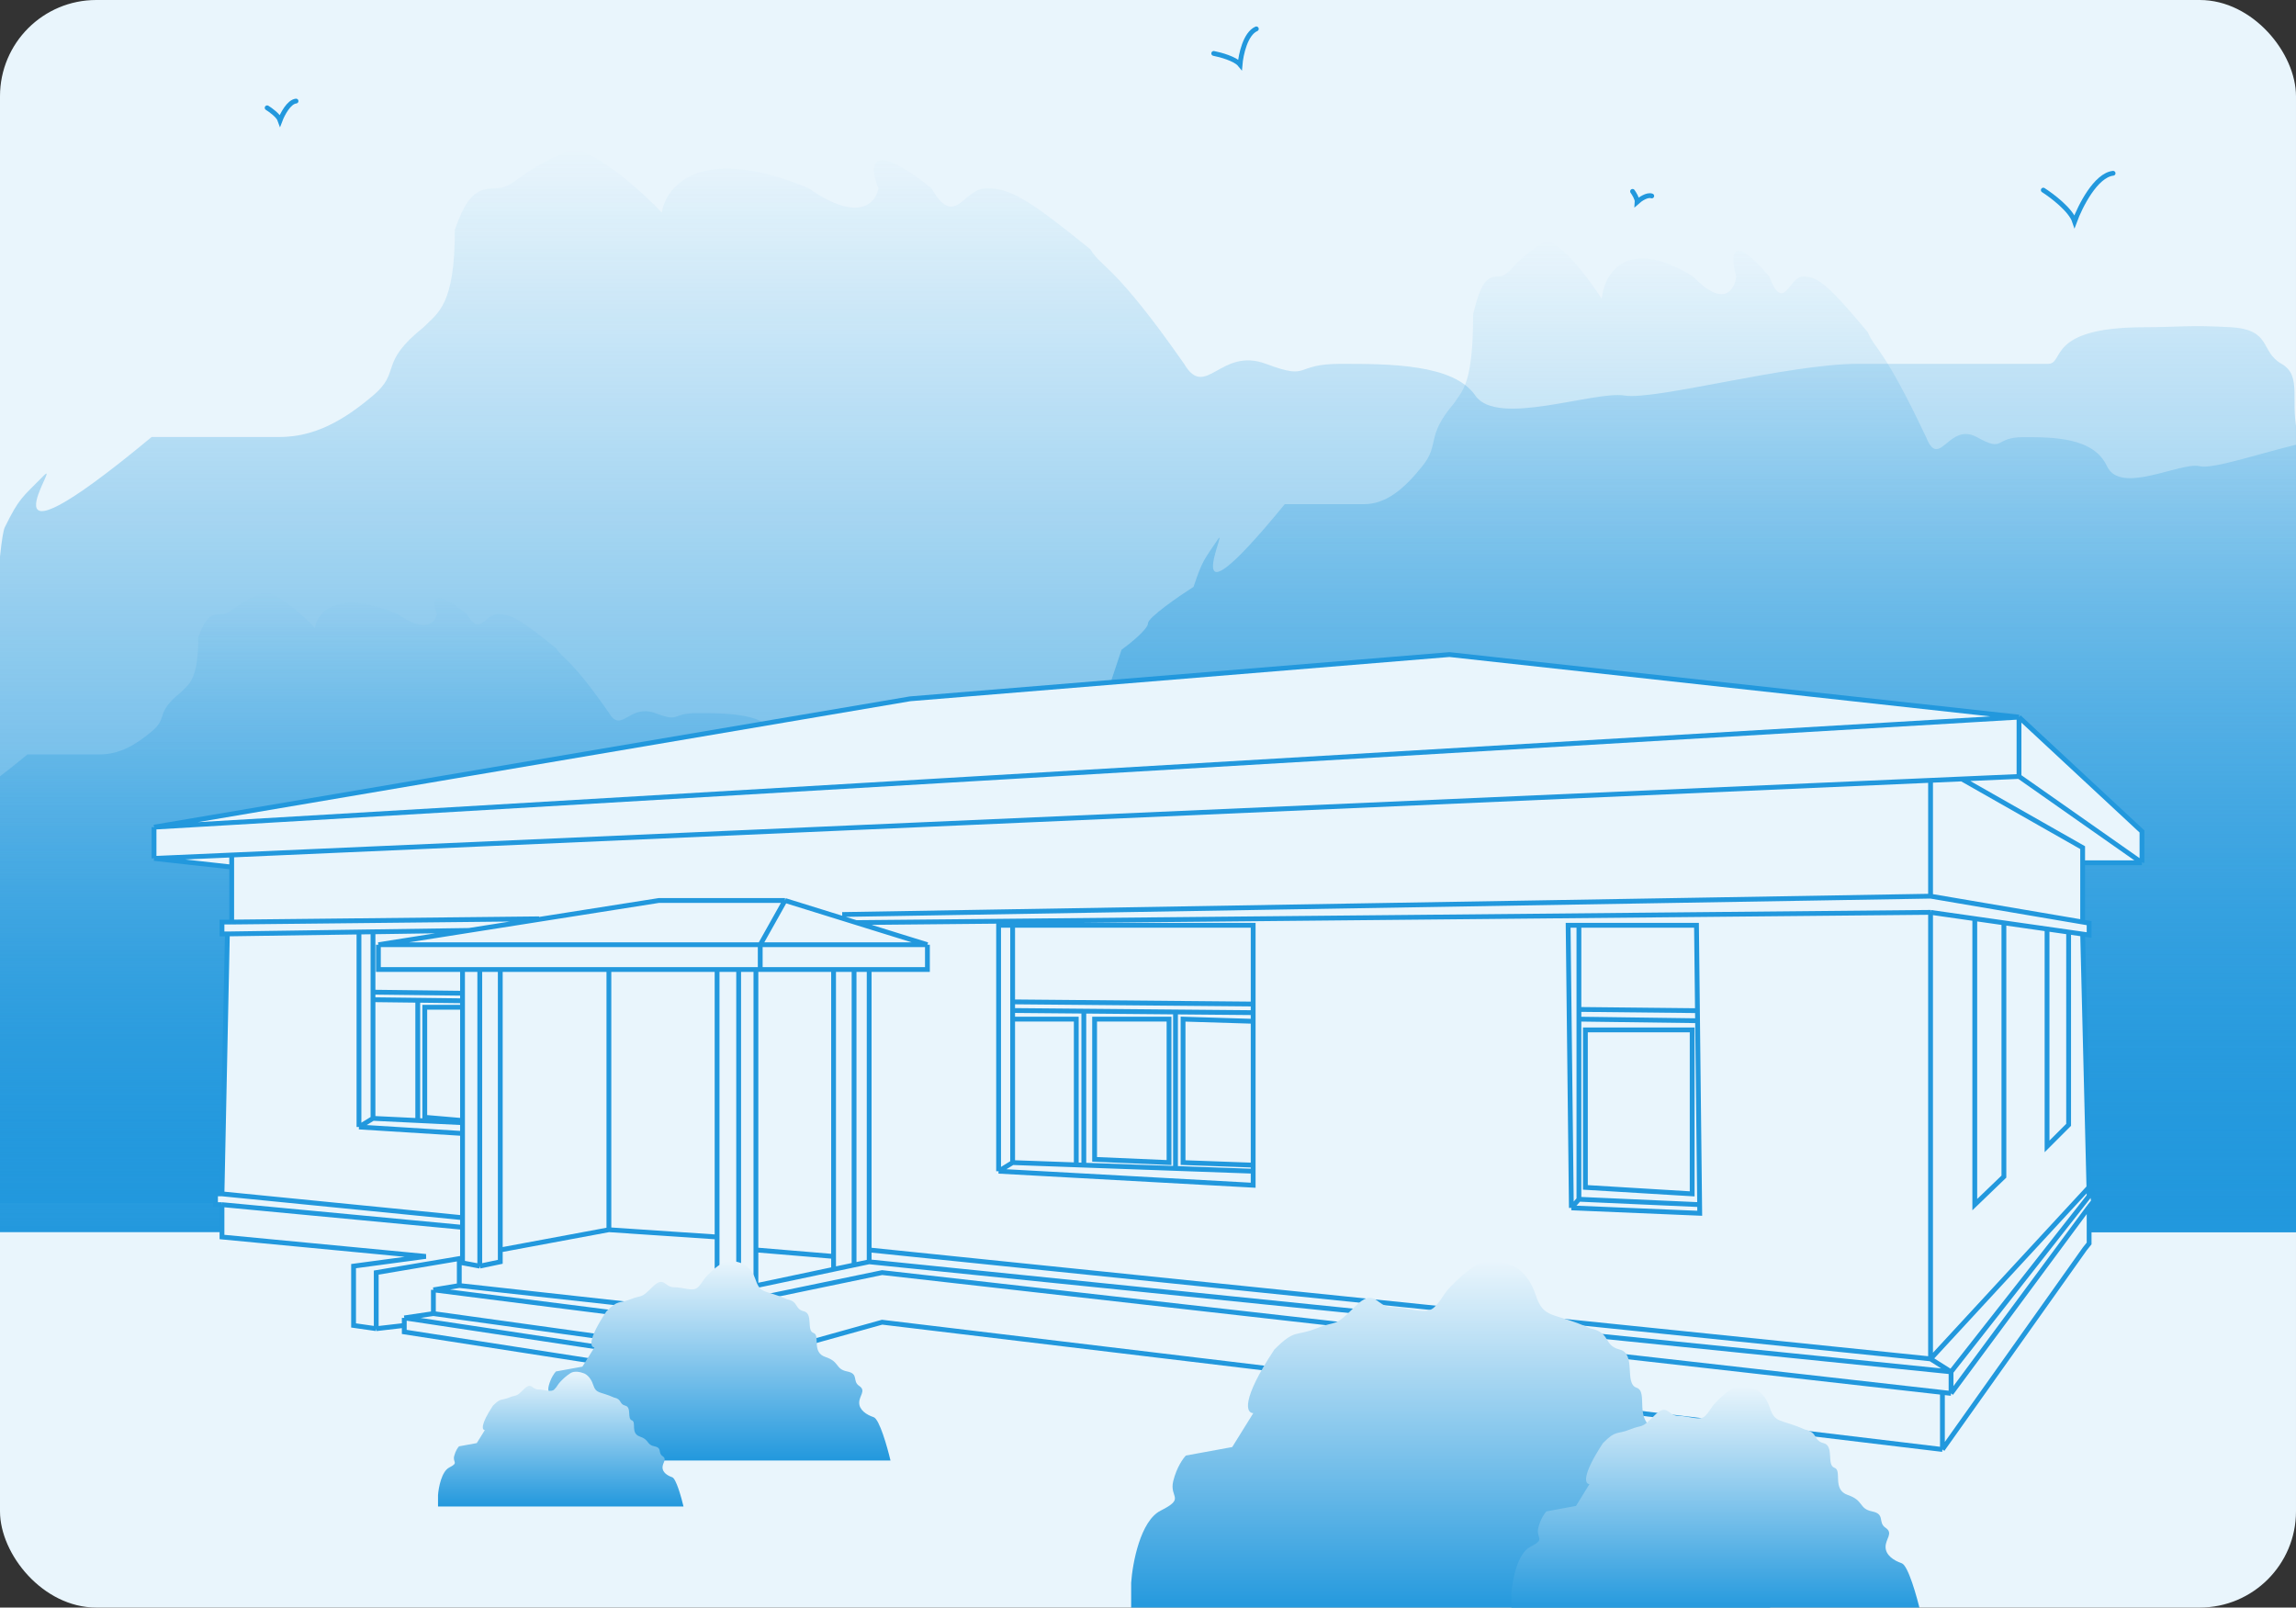 <?xml version="1.0" encoding="UTF-8"?> <svg xmlns="http://www.w3.org/2000/svg" width="477" height="334" viewBox="0 0 477 334" fill="none"><rect x="0" y="0" width="477" height="334" fill="#333333" stroke="none"/><g clip-path="url(#clip0_311_1860)"><rect width="477" height="334" rx="20" fill="#E9F5FC"></rect><path d="M513 256H-7C-5.333 209.209 -1.4 114.412 1 109.547C4 103.466 4.5 103.466 9 98.906C13.5 94.345 -7 122.723 31.5 90.797H43H58C65.5 90.797 71.5 87.25 77.5 82.183C83.5 77.115 78.5 75.594 88 67.993C91 64.952 94.5 63.432 94.5 47.723C97 40.628 99 39.108 103 39.108C107 39.108 107.5 35.561 119 31C124.6 31.811 133.667 40.122 137.5 44.176C138.333 38.601 145.6 29.784 168 39.108C178.4 46.406 182 42.149 182.5 39.108C180.667 34.716 180.3 28.568 193.5 39.108C198.5 47.723 200 39.108 205 39.108C210 39.108 214 41.642 226.5 51.777C229 55.831 231.5 54.818 246 75.594C250.5 83.196 253.5 72.047 263 75.594C272.5 79.141 268.5 75.594 278.5 75.594C288.5 75.594 302 75.594 306.5 82.183C311 88.771 331 81.169 337.5 82.183C344 83.196 371.5 75.594 386 75.594H403.5H425.5C429 75.594 425 67.993 445.5 67.993C452 67.993 455 67.486 463.5 67.993C472 68.5 469.5 73.061 474 75.594C478.5 78.128 475.5 83.703 477.5 90.797C479.5 97.892 483 94.344 487 109.547C491 124.75 490.5 114.108 497 134.378C503.5 154.649 497 142.486 497 149.074C497 155.662 497 160.223 501.5 173.399C505.1 183.939 500 188.939 497 190.122V206.338C492.5 208.534 484.2 213.838 487 217.486C490.5 222.047 503.5 229.649 506.5 234.209C508.9 237.858 511.833 250.257 513 256Z" fill="url(#paint0_linear_311_1860)"></path><path d="M277 250H-16C-15.061 223.589 -12.845 170.082 -11.492 167.335C-9.802 163.903 -9.52 163.903 -6.985 161.329C-4.449 158.755 -16 174.773 5.693 156.752H12.173H20.625C24.851 156.752 28.232 154.75 31.613 151.89C34.993 149.03 32.176 148.171 37.529 143.881C39.219 142.164 41.191 141.306 41.191 132.439C42.6 128.435 43.727 127.577 45.981 127.577C48.235 127.577 48.516 125.574 54.996 123C58.151 123.458 63.26 128.149 65.42 130.437C65.89 127.291 69.984 122.314 82.606 127.577C88.466 131.696 90.494 129.293 90.776 127.577C89.743 125.098 89.536 121.627 96.974 127.577C99.791 132.439 100.637 127.577 103.454 127.577C106.271 127.577 108.525 129.007 115.568 134.728C116.977 137.016 118.386 136.444 126.556 148.171C129.091 152.462 130.782 146.169 136.135 148.171C141.488 150.173 139.234 148.171 144.868 148.171C150.503 148.171 158.11 148.171 160.645 151.89C163.181 155.609 174.45 151.318 178.113 151.89C181.775 152.462 197.27 148.171 205.44 148.171H215.301H227.697C229.669 148.171 227.415 143.881 238.966 143.881C242.629 143.881 244.319 143.594 249.109 143.881C253.898 144.167 252.489 146.741 255.025 148.171C257.561 149.601 255.87 152.748 256.997 156.752C258.124 160.757 260.096 158.754 262.35 167.335C264.604 175.917 264.322 169.91 267.985 181.351C271.647 192.793 267.985 185.928 267.985 189.646C267.985 193.365 267.985 195.939 270.52 203.376C272.549 209.326 269.675 212.148 267.985 212.815V221.968C265.449 223.208 260.772 226.202 262.35 228.261C264.322 230.836 271.647 235.126 273.337 237.7C274.69 239.76 276.343 246.758 277 250Z" fill="url(#paint1_linear_311_1860)"></path><path d="M566 256H243L229.5 145.5L233 135C234.833 133.667 238.5 130.7 238.5 129.5C238.5 128.3 244.813 123.943 247.969 121.914C249.833 116.346 250.143 116.347 252.938 112.171C255.734 107.996 243 133.978 266.914 104.748H274.058H283.375C288.034 104.748 291.761 101.5 295.488 96.861C299.214 92.221 296.109 90.829 302.01 83.869C303.873 81.085 306.047 79.694 306.047 65.311C307.6 58.815 308.842 57.424 311.327 57.424C313.812 57.424 314.122 54.176 321.265 50C324.744 50.742 330.376 58.351 332.757 62.063C333.274 56.959 337.788 48.886 351.702 57.424C358.162 64.105 360.398 60.208 360.709 57.424C359.57 53.403 359.342 47.773 367.541 57.424C370.647 65.311 371.579 57.424 374.685 57.424C377.79 57.424 380.275 59.743 388.039 69.023C389.592 72.734 391.145 71.806 400.152 90.829C402.947 97.788 404.811 87.581 410.712 90.829C416.612 94.076 414.128 90.829 420.339 90.829C426.551 90.829 434.937 90.829 437.732 96.861C440.527 102.893 452.95 95.933 456.987 96.861C461.025 97.788 478.107 90.829 487.113 90.829H497.984H511.649C513.823 90.829 511.338 83.869 524.072 83.869C528.11 83.869 529.973 83.405 535.253 83.869C540.533 84.333 538.98 88.509 541.775 90.829C544.57 93.148 542.707 98.252 543.949 104.748C545.191 111.243 547.365 107.995 549.85 121.914C552.335 135.833 552.024 126.09 556.062 144.649C560.099 163.207 556.062 152.072 556.062 158.104C556.062 164.135 556.062 168.311 558.857 180.374C561.093 190.024 557.925 194.602 556.062 195.685V210.531C553.266 212.542 548.111 217.398 549.85 220.739C552.024 224.914 560.099 231.874 561.962 236.05C563.453 239.39 565.275 250.742 566 256Z" fill="url(#paint2_linear_311_1860)"></path><path d="M424.5 39.5C426.333 40.667 430.2 43.6 431 46C432.167 42.833 435.4 36.4 439 36" stroke="#2298DD" stroke-linecap="round"></path><path d="M55.5 22.4C56.259 22.867 57.859 24.04 58.19 25C58.672 23.733 60.01 21.16 61.5 21" stroke="#2298DD" stroke-linecap="round"></path><path d="M252.152 11.101C253.571 11.374 256.653 12.219 257.624 13.416C257.799 11.36 258.72 6.999 261.006 6" stroke="#2298DD" stroke-linecap="round"></path><path d="M339.168 39.761C339.506 40.232 340.172 41.326 340.126 41.943C340.743 41.392 342.212 40.374 343.153 40.712" stroke="#2298DD" stroke-linecap="round"></path><path d="M32 178.353V171.855L189.088 145.188L301.133 136L419.454 148.997L445 172.751V179.25H432.675V191.57L434.02 191.799V194.264L432.675 194.072L433.975 246.701L434.02 248.494L434.692 247.597L434.916 249.614L434.02 250.735V258.354L433.123 259.474L403.543 301.155L183.262 274.712L142.253 286.141L135.978 284.797L83.989 276.729V275.385L78.163 276.057L73.457 275.385V263.06L88.471 261.043L46.118 257.009V250.286H44.773V248.046H46.118L47.238 194.04H46.118V191.575H48.135V180.146L32 178.353Z" fill="#E9F5FC"></path><path d="M32 171.855V178.353M32 171.855L419.454 148.997M32 171.855L189.088 145.188L301.133 136L419.454 148.997M32 178.353L48.135 180.146M32 178.353L48.135 177.644M419.454 161.322V148.997M419.454 161.322L445 179.25M419.454 161.322L407.577 161.844M419.454 148.997L445 172.751V179.25M401.078 162.13V186.196M401.078 162.13L48.135 177.644M401.078 162.13L407.577 161.844M401.078 186.196L174.97 190.006M401.078 186.196L434.02 191.799V194.264L432.675 194.072M48.135 180.146V177.644M48.135 180.146V191.575M48.135 191.575H46.118V194.04H47.238M48.135 191.575L112.001 190.902M47.238 194.04L46.118 248.046M47.238 194.04L74.577 193.643M46.118 248.046H44.773V250.286H46.118M46.118 248.046L96.09 253M46.118 250.286V257.009L88.471 261.043L73.457 263.06V275.385L78.163 276.057M46.118 250.286L96.09 255M78.163 276.057L83.989 275.385M78.163 276.057V264.404L95.418 261.491V267.093M83.989 275.385V273.816M83.989 275.385V276.729L135.978 284.797M95.418 267.093L90.04 267.99M95.418 267.093L135.978 271.575M90.04 267.99V272.92M90.04 267.99L135.978 273.816M90.04 272.92L83.989 273.816M90.04 272.92L135.978 279.306M83.989 273.816L135.978 281.659M78.611 196.281H157.939M78.611 196.281V201.435H96.09M78.611 196.281L97.435 193.312M163.093 187.093H136.875L97.435 193.312M163.093 187.093L157.939 196.281M163.093 187.093L177.883 191.687M192.673 196.281V201.435H180.572M192.673 196.281H157.939M192.673 196.281L177.883 191.687M157.939 201.435V196.281M157.939 201.435H157.043M157.939 201.435H173.177M445 179.25H432.675M407.577 161.844L432.675 176.112V191.799M99.675 263.06L96.09 262.387V255M99.675 263.06L103.933 262.163V259.698M99.675 263.06V201.435M103.933 201.435H99.675M103.933 201.435V259.698M103.933 201.435H126.5M99.675 201.435H96.09M96.09 201.435V206.365M148.976 201.435H153.457M148.976 201.435V257.009M148.976 201.435H126.5M180.572 262.163L177.435 262.825M180.572 262.163L405.336 285.021M180.572 262.163V259.698M135.978 271.575L142.253 272.92M135.978 271.575L148.976 268.832M135.978 271.575V273.816M142.253 272.92L183.262 264.404L403.543 289.3M142.253 272.92V286.141M135.978 284.797L142.253 286.141M135.978 284.797V281.659M142.253 286.141L183.262 274.712L403.543 301.155M403.543 301.155L433.123 259.474L434.02 258.354V250.735M403.543 301.155V289.3M148.976 268.832L153.457 267.886M148.976 268.832V259.698V257.009M153.457 201.435V267.886M153.457 201.435H157.043M153.457 267.886L157.043 267.129M157.043 201.435V259.698M157.043 267.129L173.177 263.724M157.043 267.129V259.698M135.978 273.816V279.306M135.978 279.306V281.659M97.435 193.312L77.49 193.601M74.577 193.643V234.152M74.577 193.643L77.49 193.601M74.577 234.152L96.09 235.496M74.577 234.152L77.49 232.359M96.09 235.496V233.256M96.09 235.496V253M77.49 193.601V206.141M77.49 232.359V207.709M77.49 232.359L86.79 232.807M96.09 233.256L86.79 232.807M96.09 233.256V232.807M207.463 243.34V192.247H210.377M207.463 243.34L260.349 246.253V243.34M207.463 243.34L210.377 241.547M210.377 192.247H260.349V208.606M210.377 192.247V208.157M210.377 241.547V211.743M210.377 241.547L225.167 242.078M260.349 243.34V242.078M260.349 243.34L244.214 242.761M180.572 201.435H177.435M180.572 201.435V259.698M177.435 262.825V201.435M177.435 262.825L173.177 263.724M177.435 201.435H173.177M173.177 263.724V261.043M173.177 201.435V261.043M401.078 189.558L177.883 191.687M401.078 189.558L410.266 190.87M401.078 189.558V282.332M432.675 194.072L433.975 246.701M432.675 194.072L429.762 193.655M434.02 248.494L434.692 247.597L434.916 249.614L434.02 250.735M434.02 248.494L405.336 285.021M434.02 248.494L433.975 246.701M434.02 250.735L405.336 289.502M326.456 250.959L325.784 192.247H328.024M326.456 250.959L353.123 252.079L353.103 250.286M326.456 250.959L328.024 249.166M405.336 289.502V285.021M405.336 289.502L403.543 289.3M405.336 285.021L401.078 282.332M410.266 190.87V250.286L416.316 244.46V191.735M410.266 190.87L416.316 191.735M401.078 282.332L433.975 246.701M401.078 282.332L180.572 259.698M416.316 191.735L425.28 193.015M425.28 193.015V238.186L429.762 233.704V193.655M425.28 193.015L429.762 193.655M328.024 192.247H352.45L352.65 209.985M328.024 192.247V209.726M328.024 249.166L353.103 250.286M328.024 249.166V211.743M353.103 250.286L352.673 212.075M210.377 208.157L260.349 208.606M210.377 208.157V209.95M260.349 208.606V210.398M210.377 209.95V211.743M210.377 209.95L225.167 210.083M260.349 210.398V212.191M260.349 210.398L244.214 210.254M210.377 211.743H223.598V242.021M225.167 210.083V242.078M225.167 210.083L244.214 210.254M225.167 242.078L244.214 242.761M260.349 242.078L245.783 241.547V211.743L260.349 212.191M260.349 242.078V212.191M244.214 210.254V242.761M328.024 209.726L352.65 209.985M328.024 209.726V211.743M352.65 209.985L352.673 212.075M328.024 211.743L352.673 212.075M77.49 206.141L96.09 206.365M77.49 206.141V207.709M96.09 206.365V207.933M77.49 207.709L86.79 207.821M96.09 207.933L86.79 207.821M96.09 207.933V209.278M86.79 207.821V232.807M96.09 232.807L88.247 232.135V209.278H96.09M96.09 232.807V209.278M173.177 261.043L157.043 259.698M103.933 259.698L126.5 255.5M126.5 255.5L148.976 257.009M126.5 255.5V201.435M96.09 255V253M227.407 211.743V240.875L242.87 241.547V211.743H227.407ZM329.369 213.984H351.554V248.046L329.369 246.701V213.984Z" stroke="#2298DD"></path><path d="M185 303.442H119H109V299.941C109.167 297.608 110.1 292.641 112.5 291.442C115.5 289.942 113.5 289.941 114 287.942C114.4 286.342 115.167 285.275 115.5 284.942L121 283.941L123.5 279.941C122.667 279.941 122 278.441 126 272.442C128.5 269.942 128.5 270.941 131 269.942C133.5 268.942 133 269.942 135.5 267.441C138 264.941 138 267.441 140 267.441C142 267.441 144 268.441 145 267.441C146 266.441 146 265.942 147 264.941C148 263.941 148.5 263.442 150 262.442C151.2 261.642 153.167 262.108 154 262.442C154.667 262.608 156.2 263.542 157 265.942C158 268.942 159 267.942 163.5 269.942C166 270.442 165 271.942 167 272.442C169 272.942 167.5 276.442 169 276.942C170.5 277.442 168.5 280.942 171.5 281.942C174.5 282.942 173.5 284.442 176 284.942C178.5 285.442 177 286.942 178.5 287.942C180 288.942 178.5 289.942 178.5 291.442C178.5 292.942 180 293.942 181.5 294.442C182.7 294.842 184.333 300.608 185 303.442Z" fill="url(#paint3_linear_311_1860)"></path><path d="M142 313H97.71H91V310.635C91.112 309.059 91.738 305.703 93.349 304.892C95.362 303.879 94.02 303.879 94.355 302.527C94.624 301.447 95.138 300.726 95.362 300.501L99.053 299.825L100.73 297.122C100.171 297.122 99.724 296.109 102.408 292.055C104.086 290.366 104.086 291.041 105.763 290.366C107.441 289.69 107.105 290.366 108.783 288.676C110.461 286.987 110.461 288.676 111.803 288.676C113.145 288.676 114.487 289.352 115.158 288.676C115.829 288.001 115.829 287.663 116.5 286.987C117.171 286.311 117.507 285.974 118.513 285.298C119.318 284.758 120.638 285.073 121.197 285.298C121.645 285.411 122.674 286.042 123.211 287.663C123.882 289.69 124.553 289.015 127.572 290.366C129.25 290.704 128.579 291.717 129.921 292.055C131.263 292.393 130.257 294.758 131.263 295.095C132.27 295.433 130.928 297.798 132.941 298.474C134.954 299.149 134.283 300.163 135.961 300.501C137.638 300.838 136.632 301.852 137.638 302.527C138.645 303.203 137.638 303.879 137.638 304.892C137.638 305.906 138.645 306.581 139.651 306.919C140.457 307.189 141.553 311.086 142 313Z" fill="url(#paint4_linear_311_1860)"></path><path d="M368 335H252.5H235V328.834C235.292 324.724 236.925 315.975 241.125 313.862C246.375 311.22 242.875 311.219 243.75 307.697C244.45 304.879 245.792 302.999 246.375 302.412L256 300.65L260.375 293.604C258.917 293.604 257.75 290.962 264.75 280.393C269.125 275.99 269.125 277.75 273.5 275.989C277.875 274.228 277 275.989 281.375 271.585C285.75 267.181 285.75 271.585 289.25 271.585C292.75 271.585 296.25 273.347 298 271.585C299.75 269.824 299.75 268.943 301.5 267.181C303.25 265.419 304.125 264.54 306.75 262.778C308.85 261.369 312.292 262.191 313.75 262.778C314.917 263.072 317.6 264.716 319 268.943C320.75 274.228 322.5 272.466 330.375 275.989C334.75 276.87 333 279.512 336.5 280.393C340 281.274 337.375 287.439 340 288.32C342.625 289.201 339.125 295.366 344.375 297.128C349.625 298.889 347.875 301.531 352.25 302.412C356.625 303.293 354 305.935 356.625 307.697C359.25 309.458 356.625 311.22 356.625 313.862C356.625 316.504 359.25 318.266 361.875 319.146C363.975 319.851 366.833 330.009 368 335Z" fill="url(#paint5_linear_311_1860)"></path><path d="M399 335H325.184H314V331.03C314.186 328.384 315.23 322.751 317.914 321.391C321.27 319.69 319.033 319.689 319.592 317.421C320.039 315.607 320.897 314.397 321.27 314.019L327.421 312.884L330.217 308.348C329.285 308.348 328.539 306.647 333.013 299.842C335.809 297.007 335.809 298.141 338.605 297.007C341.401 295.873 340.842 297.007 343.638 294.171C346.434 291.336 346.434 294.171 348.671 294.171C350.908 294.171 353.145 295.305 354.263 294.171C355.382 293.037 355.382 292.47 356.5 291.336C357.618 290.201 358.178 289.635 359.855 288.501C361.197 287.594 363.397 288.123 364.329 288.501C365.075 288.69 366.789 289.749 367.684 292.47C368.803 295.873 369.921 294.739 374.954 297.007C377.75 297.574 376.632 299.275 378.868 299.842C381.105 300.409 379.428 304.379 381.105 304.946C382.783 305.513 380.546 309.482 383.901 310.616C387.257 311.75 386.138 313.452 388.934 314.019C391.73 314.586 390.053 316.287 391.73 317.421C393.408 318.555 391.73 319.689 391.73 321.391C391.73 323.092 393.408 324.226 395.086 324.793C396.428 325.247 398.254 331.787 399 335Z" fill="url(#paint6_linear_311_1860)"></path></g><defs><linearGradient id="paint0_linear_311_1860" x1="253" y1="31" x2="253" y2="256" gradientUnits="userSpaceOnUse"><stop stop-color="#2298DD" stop-opacity="0"></stop><stop offset="1" stop-color="#2298DD"></stop></linearGradient><linearGradient id="paint1_linear_311_1860" x1="130.5" y1="123" x2="130.5" y2="250" gradientUnits="userSpaceOnUse"><stop stop-color="#2298DD" stop-opacity="0"></stop><stop offset="1" stop-color="#2298DD"></stop></linearGradient><linearGradient id="paint2_linear_311_1860" x1="404.5" y1="50" x2="404.5" y2="256" gradientUnits="userSpaceOnUse"><stop stop-color="#2298DD" stop-opacity="0"></stop><stop offset="1" stop-color="#2298DD"></stop></linearGradient><linearGradient id="paint3_linear_311_1860" x1="147" y1="262" x2="147" y2="303.442" gradientUnits="userSpaceOnUse"><stop stop-color="#E9F5FC"></stop><stop offset="1" stop-color="#2298DD"></stop></linearGradient><linearGradient id="paint4_linear_311_1860" x1="116.5" y1="285" x2="116.5" y2="313" gradientUnits="userSpaceOnUse"><stop stop-color="#E9F5FC"></stop><stop offset="1" stop-color="#2298DD"></stop></linearGradient><linearGradient id="paint5_linear_311_1860" x1="301.5" y1="262" x2="301.5" y2="335" gradientUnits="userSpaceOnUse"><stop stop-color="#E9F5FC"></stop><stop offset="1" stop-color="#2298DD"></stop></linearGradient><linearGradient id="paint6_linear_311_1860" x1="356.5" y1="288" x2="356.5" y2="335" gradientUnits="userSpaceOnUse"><stop stop-color="#E9F5FC"></stop><stop offset="1" stop-color="#2298DD"></stop></linearGradient><clipPath id="clip0_311_1860"><rect width="477" height="334" rx="20" fill="white"></rect></clipPath></defs></svg> 